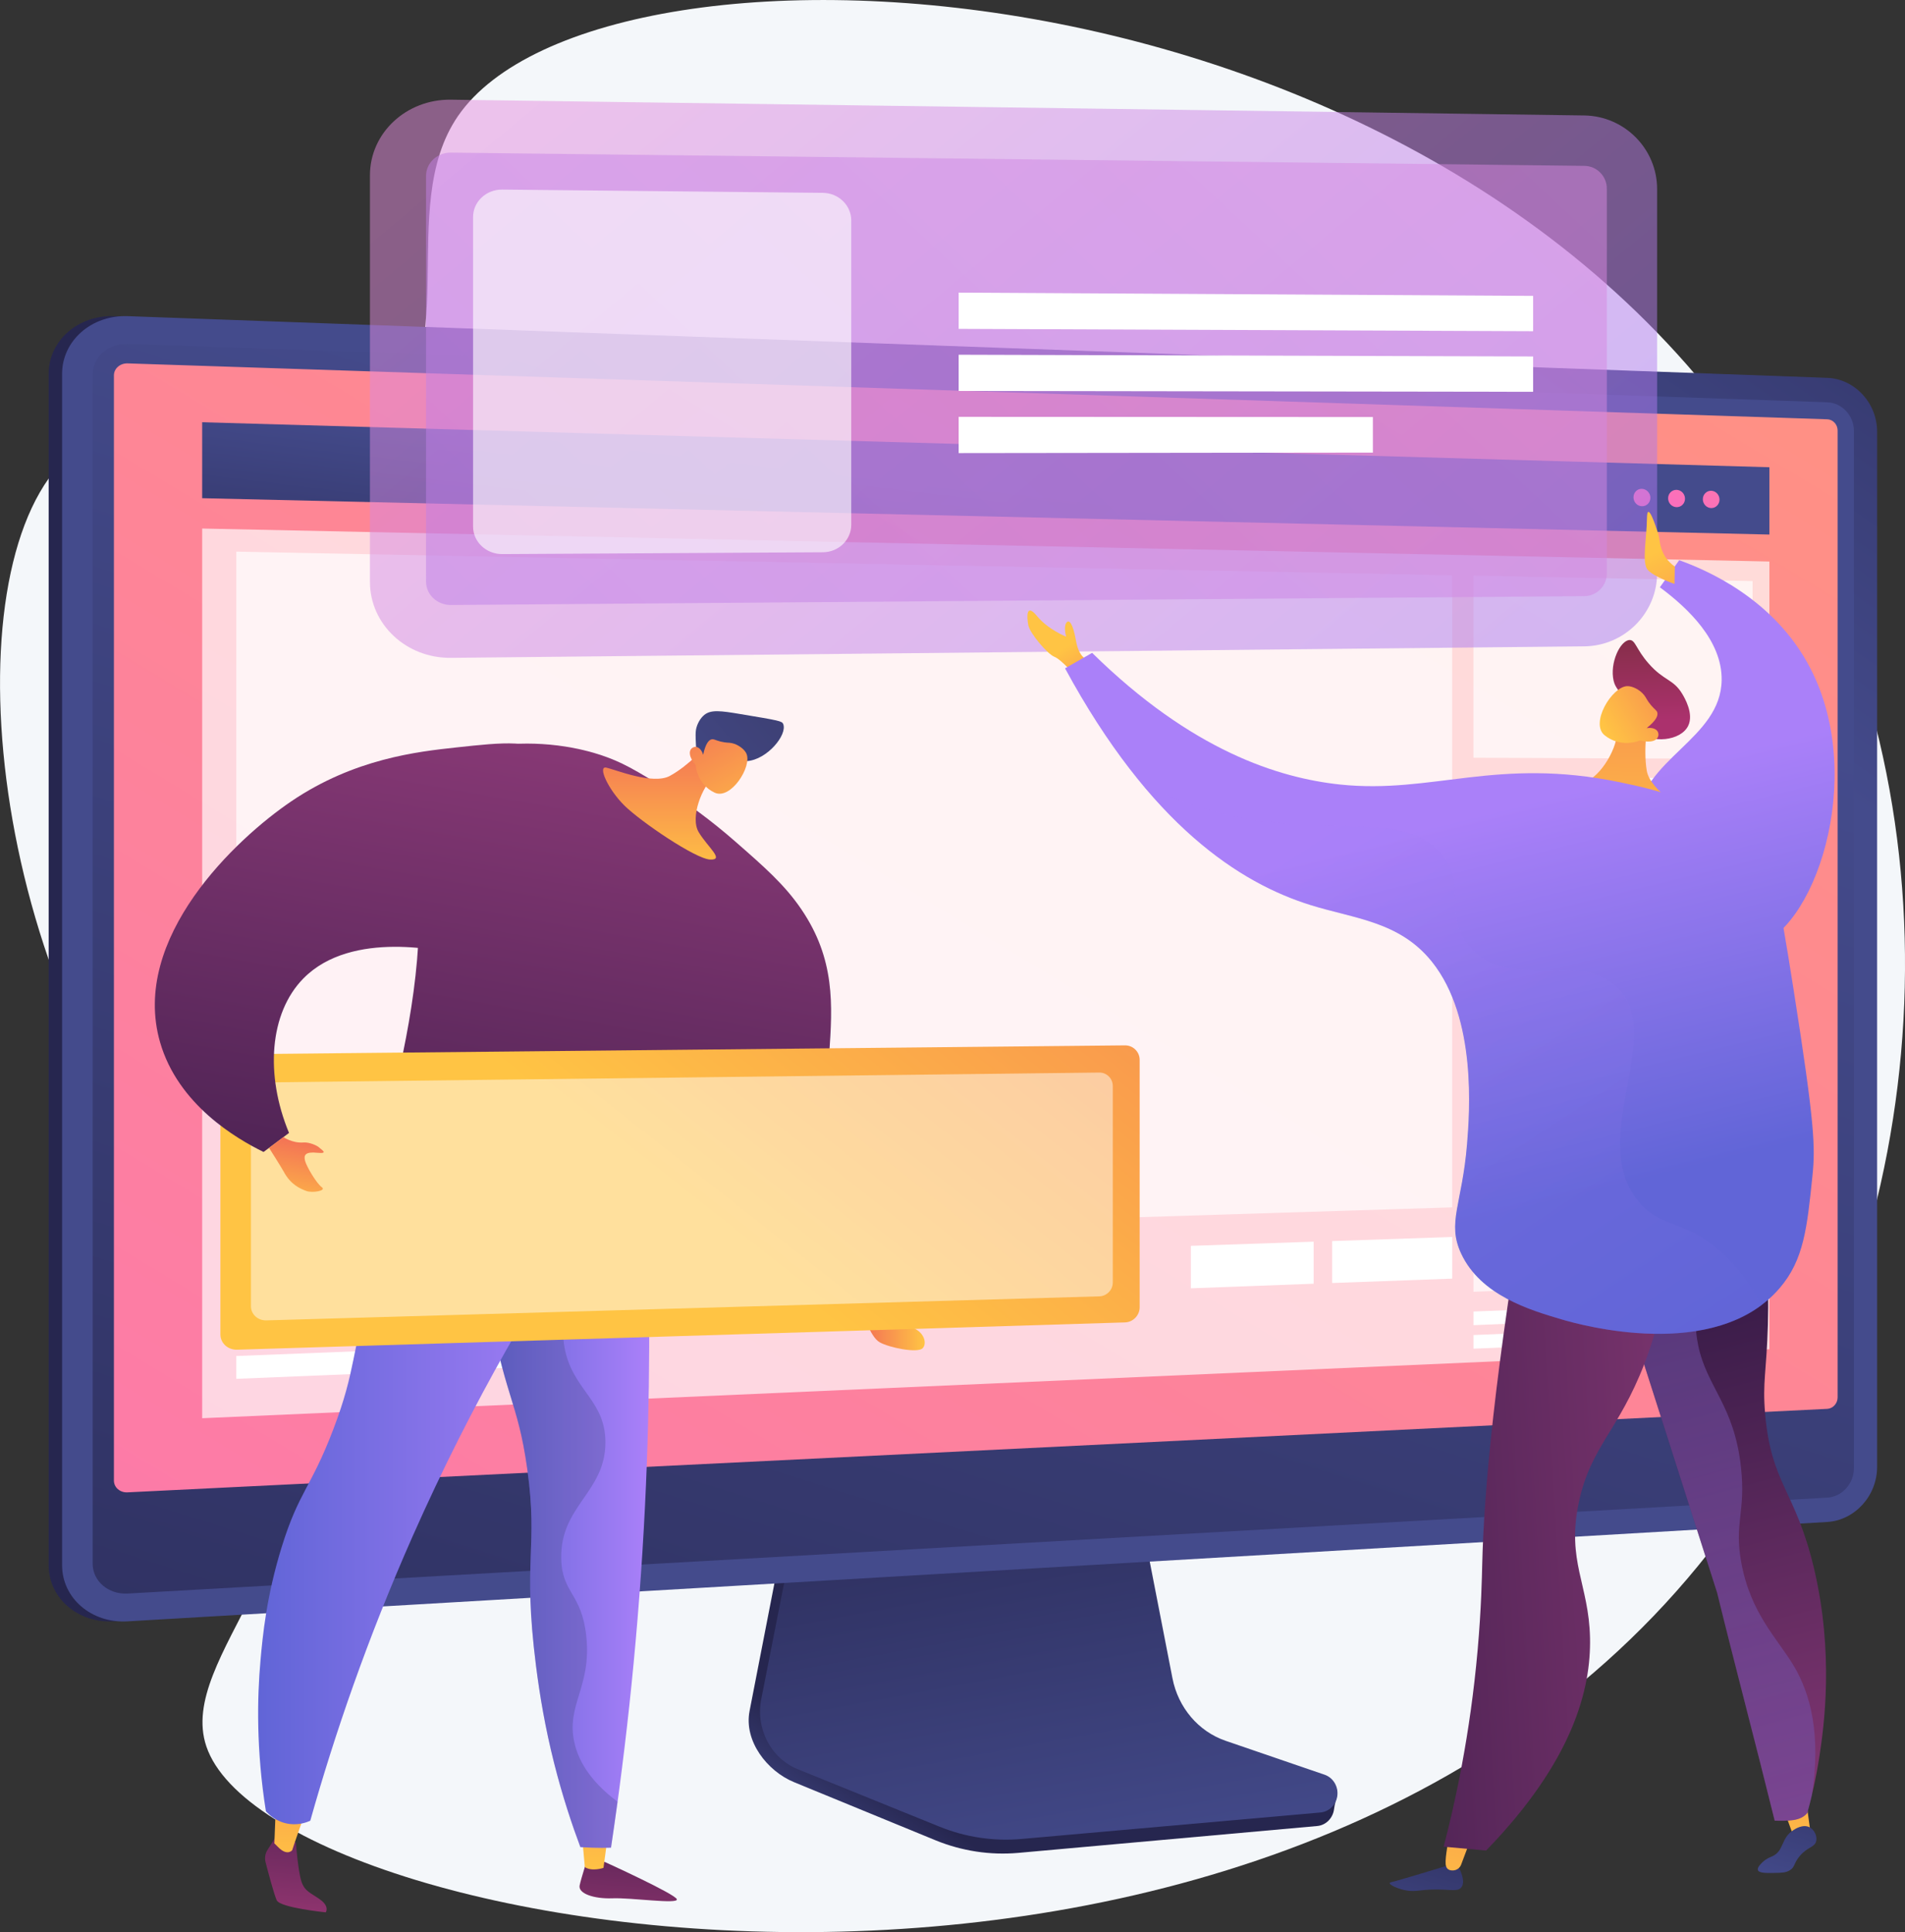 <?xml version="1.0" encoding="utf-8"?>
<!-- Generator: Adobe Illustrator 25.3.1, SVG Export Plug-In . SVG Version: 6.00 Build 0)  -->
<svg version="1.1" xmlns="http://www.w3.org/2000/svg" xmlns:xlink="http://www.w3.org/1999/xlink" x="0px" y="0px"
	 viewBox="0 0 1871.3 1897.6" style="enable-background:new 0 0 1871.3 1897.6;" xml:space="preserve">
<rect x="0" y="0" width="1871.3" height="1897.6" fill="#333333" stroke="none"/>
<style type="text/css">
	.st0{fill:#F4F7FA;}
	.st1{fill:url(#SVGID_1_);}
	.st2{fill:url(#SVGID_2_);}
	.st3{fill:url(#SVGID_3_);}
	.st4{fill:url(#SVGID_4_);}
	.st5{fill:url(#SVGID_5_);}
	.st6{fill:url(#SVGID_6_);}
	.st7{opacity:0.68;fill:#FFFFFF;}
	.st8{fill:url(#SVGID_7_);}
	.st9{fill:url(#SVGID_8_);}
	.st10{fill:url(#SVGID_9_);}
	.st11{fill:url(#SVGID_10_);}
	.st12{fill:#FFFFFF;}
	.st13{opacity:0.5;fill:url(#SVGID_11_);}
	.st14{opacity:0.5;fill:url(#SVGID_12_);}
	.st15{opacity:0.61;fill:#FFFFFF;}
	.st16{fill:url(#SVGID_13_);}
	.st17{fill:url(#SVGID_14_);}
	.st18{fill:url(#SVGID_15_);}
	.st19{fill:url(#SVGID_16_);}
	.st20{fill:url(#SVGID_17_);}
	.st21{fill:url(#SVGID_18_);}
	.st22{fill:url(#SVGID_19_);}
	.st23{fill:url(#SVGID_20_);}
	.st24{fill:url(#SVGID_21_);}
	.st25{fill:url(#SVGID_22_);}
	.st26{fill:url(#SVGID_23_);}
	.st27{opacity:0.3;fill:url(#SVGID_24_);}
	.st28{fill:url(#SVGID_25_);}
	.st29{fill:url(#SVGID_26_);}
	.st30{opacity:0.3;}
	.st31{fill:url(#SVGID_27_);}
	.st32{fill:url(#SVGID_28_);}
	.st33{fill:url(#SVGID_29_);}
	.st34{fill:url(#SVGID_30_);}
	.st35{fill:url(#SVGID_31_);}
	.st36{fill:url(#SVGID_32_);}
	.st37{opacity:0.3;fill:url(#SVGID_33_);}
	.st38{fill:url(#SVGID_34_);}
	.st39{fill:url(#SVGID_35_);}
	.st40{fill:url(#SVGID_36_);}
	.st41{fill:url(#SVGID_37_);}
	.st42{fill:url(#SVGID_38_);}
	.st43{fill:url(#SVGID_39_);}
	.st44{fill:url(#SVGID_40_);}
	.st45{opacity:0.48;fill:#FFFFFF;}
	.st46{fill:url(#SVGID_41_);}
	.st47{fill:url(#SVGID_42_);}
</style>
<g id="Background">
</g>
<g id="Metaphor">
	<g>
		<path class="st0" d="M449.8,114.1c-62.8,91.6,10.8,240.1-82.4,309.1c-90.8,67.1-202.3-42.9-287.8,14.9
			c-126.9,85.6-103.7,477.5,81.8,721c55.8,73.2,102.4,101.7,123.1,184.5c44.3,177.8-111.5,283.6-81.8,371.6
			c66.8,198,1093.7,364.2,1505.8-231c192.4-278,221.2-679.3,49.3-984.2C1447-50.9,590.9-91.5,449.8,114.1z"/>
		<g>
			<linearGradient id="SVGID_1_" gradientUnits="userSpaceOnUse" x1="234.106" y1="976.881" x2="530.19" y2="945.947">
				<stop  offset="3.597000e-03" style="stop-color:#26264F"/>
				<stop  offset="1" style="stop-color:#444B8C"/>
			</linearGradient>
			<path class="st1" d="M112.1,1592.4c-35.4,2.1-64.3-22.7-64.3-55.1V367.1c0-32.5,28.9-57.8,64.3-56.6l1669.6,60.6
				c27.1,1,49,24.7,49,52.9v1016.8c0,28.2-21.9,52.4-49,54L112.1,1592.4z"/>
			<linearGradient id="SVGID_2_" gradientUnits="userSpaceOnUse" x1="865.267" y1="1881.433" x2="927.999" y2="1791.574">
				<stop  offset="0" style="stop-color:#444B8C"/>
				<stop  offset="0.996" style="stop-color:#26264F"/>
			</linearGradient>
			<path class="st2" d="M1200.6,1722c-26.7-9.3-46.6-33-52.3-62.3l-38.8-201.7l-332.3,12.4l-40.9,210.1
				c-5.7,29.4,17.2,58.9,43.6,69.8l139,57.1c25.9,10.6,53.6,14.8,81.3,12.4l293.8-26.4c8.6-0.8,15.5-7.9,16.5-16.9
				c1-9.1,7-19.3-1.2-22.1L1200.6,1722z"/>
			<linearGradient id="SVGID_3_" gradientUnits="userSpaceOnUse" x1="1055.166" y1="1858.398" x2="959.157" y2="1337.206">
				<stop  offset="0" style="stop-color:#444B8C"/>
				<stop  offset="0.996" style="stop-color:#26264F"/>
			</linearGradient>
			<path class="st3" d="M1203.9,1709.7c-26.7-9.2-46.6-32.6-52.2-61.5l-38.8-199.2l-324.2,12.2l-40.9,207.5
				c-5.7,29.1,9.4,58.2,35.8,68.9l138.9,56.3c25.8,10.5,53.6,14.7,81.2,12.2l293.5-26c8.6-0.8,15.5-7.8,16.5-16.7
				c1-9-4.2-17.4-12.3-20.3L1203.9,1709.7z"/>
			<g>
				<g>
					<linearGradient id="SVGID_4_" gradientUnits="userSpaceOnUse" x1="1292.006" y1="419.615" x2="1772.465" y2="-266.11">
						<stop  offset="0" style="stop-color:#444B8C"/>
						<stop  offset="0.996" style="stop-color:#26264F"/>
					</linearGradient>
					<path class="st4" d="M125.3,1592.4c-35.4,2.1-64.3-22.7-64.3-55.1V367.1c0-32.5,28.9-57.8,64.3-56.6l1669.6,60.6
						c27.1,1,49,24.7,49,52.9v1016.8c0,28.2-21.9,52.4-49,54L125.3,1592.4z"/>
					<linearGradient id="SVGID_5_" gradientUnits="userSpaceOnUse" x1="1083.328" y1="501.035" x2="482.338" y2="2409.862">
						<stop  offset="0" style="stop-color:#444B8C"/>
						<stop  offset="0.996" style="stop-color:#26264F"/>
					</linearGradient>
					<path class="st5" d="M1794.9,395.1L125.3,337.8c-18.9-0.6-34.3,12.9-34.3,30.2v910.4v257.2c0,17.3,15.4,30.5,34.3,29.5
						l1669.6-94.2c14.5-0.8,26.2-13.7,26.2-28.9v-232.4V423.4C1821.2,408.2,1809.4,395.6,1794.9,395.1z"/>
					<linearGradient id="SVGID_6_" gradientUnits="userSpaceOnUse" x1="1374.373" y1="182.157" x2="-48.548" y2="2538.393">
						<stop  offset="0" style="stop-color:#FF9085"/>
						<stop  offset="1" style="stop-color:#FB6FBB"/>
					</linearGradient>
					<path class="st6" d="M125.3,1465.7c-7.4,0.4-13.4-4.8-13.4-11.6V368.7c0-6.7,6-12,13.4-11.8l1669.6,54.9
						c5.7,0.2,10.2,5.1,10.2,11v949.7c0,5.9-4.6,10.9-10.2,11.2L125.3,1465.7z"/>
				</g>
				<g>
					<polygon class="st7" points="1738.1,1325.2 198.6,1392.9 198.6,519.1 1738.1,551.5 					"/>
					<linearGradient id="SVGID_7_" gradientUnits="userSpaceOnUse" x1="967.124" y1="479.76" x2="933.878" y2="754.961">
						<stop  offset="0" style="stop-color:#444B8C"/>
						<stop  offset="0.996" style="stop-color:#26264F"/>
					</linearGradient>
					<polygon class="st8" points="1738.1,525 198.6,489.3 198.6,414.7 1738.1,458.9 					"/>
					<g>
						<linearGradient id="SVGID_8_" gradientUnits="userSpaceOnUse" x1="1686.626" y1="332.49" x2="1618.003" y2="477.81">
							<stop  offset="0" style="stop-color:#FF9085"/>
							<stop  offset="1" style="stop-color:#FB6FBB"/>
						</linearGradient>
						<path class="st9" d="M1621.2,488.9c0,4.7-3.7,8.4-8.3,8.3c-4.6-0.1-8.3-4-8.3-8.8c0-4.7,3.7-8.5,8.3-8.3
							C1617.4,480.3,1621.2,484.2,1621.2,488.9z"/>
						<linearGradient id="SVGID_9_" gradientUnits="userSpaceOnUse" x1="1714.195" y1="347.246" x2="1645.798" y2="492.088">
							<stop  offset="0" style="stop-color:#FF9085"/>
							<stop  offset="1" style="stop-color:#FB6FBB"/>
						</linearGradient>
						<path class="st10" d="M1655.2,489.8c0,4.7-3.7,8.4-8.3,8.3c-4.6-0.1-8.3-4-8.3-8.7c0-4.7,3.7-8.4,8.3-8.3
							C1651.5,481.2,1655.2,485.1,1655.2,489.8z"/>
						<linearGradient id="SVGID_10_" gradientUnits="userSpaceOnUse" x1="1741.616" y1="361.905" x2="1673.442" y2="506.274">
							<stop  offset="0" style="stop-color:#FF9085"/>
							<stop  offset="1" style="stop-color:#FB6FBB"/>
						</linearGradient>
						<path class="st11" d="M1689.1,490.7c0,4.7-3.7,8.4-8.2,8.3c-4.5-0.1-8.2-4-8.2-8.7c0-4.7,3.7-8.4,8.2-8.3
							C1685.4,482.1,1689.1,486,1689.1,490.7z"/>
					</g>
					<g>
						<polygon class="st7" points="1426.5,1185.8 232.1,1223.3 232.1,541.8 1426.5,565 						"/>
					</g>
					<g>
						<g>
							<polygon class="st7" points="1721.6,745.4 1447.4,744.2 1447.4,565.4 1721.6,570.7 							"/>
						</g>
						<polygon class="st12" points="1721.6,777.5 1447.4,776.9 1447.4,763.5 1721.6,764.4 						"/>
						<polygon class="st12" points="1619.6,800.1 1447.4,800 1447.4,786.6 1619.6,786.9 						"/>
					</g>
					<g>
						<g>
							<polygon class="st7" points="1721.6,1001.8 1447.4,1006.4 1447.4,827.6 1721.6,827.1 							"/>
						</g>
						<polygon class="st12" points="1721.6,1033.9 1447.4,1039.2 1447.4,1025.8 1721.6,1020.8 						"/>
						<polygon class="st12" points="1619.6,1058.6 1447.4,1062.3 1447.4,1048.9 1619.6,1045.4 						"/>
					</g>
					<g>
						<g>
							<polygon class="st7" points="1721.6,1258.2 1447.4,1268.7 1447.4,1089.9 1721.6,1083.4 							"/>
						</g>
						<polygon class="st12" points="1721.6,1290.2 1447.4,1301.5 1447.4,1288.1 1721.6,1277.2 						"/>
						<polygon class="st12" points="1619.6,1317.2 1447.4,1324.6 1447.4,1311.2 1619.6,1304 						"/>
					</g>
					<g>
						<polygon class="st12" points="1058.7,1269.4 232.1,1300.1 232.1,1255.3 1058.7,1227.4 						"/>
						<polygon class="st12" points="1426.5,1255.8 1308.6,1260.1 1308.6,1218.9 1426.5,1214.9 						"/>
						<polygon class="st12" points="1290.4,1260.8 1169.8,1265.3 1169.8,1223.6 1290.4,1219.5 						"/>
						<polygon class="st12" points="610.3,1338.7 232.1,1354.2 232.1,1331.8 610.3,1316.9 						"/>
					</g>
				</g>
			</g>
		</g>
		<g>
			<g>
				<g>
					<linearGradient id="SVGID_11_" gradientUnits="userSpaceOnUse" x1="666.415" y1="-18.221" x2="1554.085" y2="1051.779">
						<stop  offset="3.597120e-03" style="stop-color:#E38DDD"/>
						<stop  offset="1" style="stop-color:#9571F6"/>
					</linearGradient>
					<path class="st13" d="M1556.3,113.4L443,97.9c-43.9-0.6-79.6,32.7-79.6,74.3v399.3c0,41.7,35.7,75.1,79.6,74.6l1113.3-11.3
						c39.5-0.4,71.5-32.6,71.5-72V185.7C1627.8,146.3,1595.9,114,1556.3,113.4z"/>
					<linearGradient id="SVGID_12_" gradientUnits="userSpaceOnUse" x1="1642.965" y1="-323.385" x2="-505.321" y2="1981.402">
						<stop  offset="3.597120e-03" style="stop-color:#E38DDD"/>
						<stop  offset="1" style="stop-color:#9571F6"/>
					</linearGradient>
					<path class="st14" d="M443,594.2c-13.5,0.1-24.5-10.2-24.5-23V172.8c0-12.8,11-23.1,24.5-22.9l1113.3,13
						c12.2,0.1,22.1,10.1,22.1,22.3v378.1c0,12.1-9.9,22.1-22.1,22.2L443,594.2z"/>
				</g>
				<path class="st15" d="M808.4,189.4l-315-3.2c-15.8-0.2-28.7,11.9-28.7,27v303.9c0,15.1,12.9,27.2,28.7,27.1l315-1.8
					c15.4-0.1,27.8-12.2,27.8-27V216.5C836.2,201.7,823.8,189.6,808.4,189.4z"/>
				<polygon class="st12" points="1506,325.3 941.7,323 941.7,287.4 1506,290.6 				"/>
				<polygon class="st12" points="1506,384.8 941.7,384 941.7,348.4 1506,350.1 				"/>
				<polygon class="st12" points="1348.6,444.5 941.7,445 941.7,409.4 1348.6,409.6 				"/>
			</g>
			<g>
				<linearGradient id="SVGID_13_" gradientUnits="userSpaceOnUse" x1="1696.212" y1="740.031" x2="1788.923" y2="1117.742">
					<stop  offset="0" style="stop-color:#AA80F9"/>
					<stop  offset="0.996" style="stop-color:#6165D7"/>
				</linearGradient>
				<path class="st16" d="M1649.5,550.2c-6.3,8.9-12.6,17.7-19,26.6c27.8,20.6,61.2,52.5,60.7,91.1c-0.8,58.2-78.5,77.1-83.5,136.6
					c-5,60.3,66.9,134.3,113.8,125.2c59.8-11.6,113-164.6,56.9-273.2C1742.8,587.4,1674.7,559.2,1649.5,550.2z"/>
				<linearGradient id="SVGID_14_" gradientUnits="userSpaceOnUse" x1="1694.683" y1="683.155" x2="1625.128" y2="542.78">
					<stop  offset="3.597000e-03" style="stop-color:#F36F56"/>
					<stop  offset="1" style="stop-color:#FFC444"/>
				</linearGradient>
				<path class="st17" d="M1644.9,573.5c0,0-20.4-7-26.4-13.9c-5.9-6.9-0.9-31-0.7-50.2c0.2-19.2,9.1,8.6,11.1,14.9
					c2,6.3,0.6,20.9,16.3,32.2L1644.9,573.5z"/>
				
					<linearGradient id="SVGID_15_" gradientUnits="userSpaceOnUse" x1="442.959" y1="691.878" x2="434.065" y2="585.152" gradientTransform="matrix(0.999 5.370000e-02 -5.370000e-02 0.999 1217.716 -7.702)">
					<stop  offset="0" style="stop-color:#AB316D"/>
					<stop  offset="1" style="stop-color:#792D3D"/>
				</linearGradient>
				<path class="st18" d="M1597.4,690.9c-7.4-14.6-10.4-14.5-12.3-22.2c-4.1-17.5,6.5-39.7,15.6-40.1c5.8-0.2,6.3,8.9,18.7,23
					c15.1,17.3,24.3,15.1,33.2,30.1c2.1,3.5,11.5,19.4,5.7,31.2c-7.4,15.1-36.4,17.5-48.5,5.8C1604,713.3,1606.5,708.8,1597.4,690.9
					z"/>
				
					<linearGradient id="SVGID_16_" gradientUnits="userSpaceOnUse" x1="411.291" y1="534.533" x2="419.792" y2="849.057" gradientTransform="matrix(0.999 5.370000e-02 -5.370000e-02 0.999 1217.716 -7.702)">
					<stop  offset="3.597000e-03" style="stop-color:#F36F56"/>
					<stop  offset="1" style="stop-color:#FFC444"/>
				</linearGradient>
				<path class="st19" d="M1619.1,706.6c0,0-5.2,27.7-1.5,50.2c3.3,20.3,41,41.4,48.2,47.5c7.2,6.1-19.1,12.6-43.3,9.5
					c-24.2-3.2-90.4-24.4-100.5-36.2c-10.1-11.8,11.7-6,30-8.2c18.3-2.2,35.8-32.9,36.3-48.6C1589,705,1619.1,706.6,1619.1,706.6z"
					/>
				<g>
					
						<linearGradient id="SVGID_17_" gradientUnits="userSpaceOnUse" x1="301.346" y1="621.188" x2="385.227" y2="709.603" gradientTransform="matrix(-0.966 -0.258 -0.258 0.966 2133.331 134.578)">
						<stop  offset="3.597000e-03" style="stop-color:#F36F56"/>
						<stop  offset="1" style="stop-color:#FFC444"/>
					</linearGradient>
					<path class="st20" d="M1611.2,727.2c0,0-18.5,8.1-34.9-5c-14.7-11.7,7.1-47.8,22.1-48.3c5-0.2,12.3,3.4,16.5,8.6
						c2.5,3.1,2.7,5.1,6.9,10.1c3.9,4.6,5.6,5,6.2,7.2c0.7,2.8-0.5,7.4-10.6,15.4c5-0.9,9.3,0.4,11,3.3c0.3,0.5,0.8,1.9,0.7,3.4
						C1628.6,727.5,1621.5,730,1611.2,727.2z"/>
				</g>
				<linearGradient id="SVGID_18_" gradientUnits="userSpaceOnUse" x1="1096.947" y1="720.262" x2="1045.097" y2="636.796">
					<stop  offset="3.597000e-03" style="stop-color:#F36F56"/>
					<stop  offset="1" style="stop-color:#FFC444"/>
				</linearGradient>
				<path class="st21" d="M1071.8,648.3c0,0-11.1,2.2-14.9-19.2c-2.9-16.8-6.8-21.4-9.5-17.3c-2.8,4.1-0.1,13.5-0.1,13.5
					s-17.7-6.9-28.6-20.2c-10.9-13.3-10.1,0.8-8.6,8.9c1.5,8,18.9,28.5,25.7,31.1c6.8,2.6,21.2,19.4,21.2,19.4L1071.8,648.3z"/>
				
					<linearGradient id="SVGID_19_" gradientUnits="userSpaceOnUse" x1="742.217" y1="1917.218" x2="685.851" y2="1731.364" gradientTransform="matrix(-1 1.380000e-02 1.380000e-02 1 2095.153 -2.264)">
					<stop  offset="0" style="stop-color:#444B8C"/>
					<stop  offset="0.996" style="stop-color:#26264F"/>
				</linearGradient>
				<path class="st22" d="M1433.1,1834.2c5.8,11.8,4.2,16.8,2.7,19c-4.2,6.5-14.3,0.4-40.8,3.5c-3.1,0.4-9,1.2-16.4-0.6
					c-6.3-1.5-13.8-4.9-13.5-6.6c0.1-0.6,1.2-0.9,1.7-1c7.3-1.6,53.3-15.7,53.3-15.7L1433.1,1834.2z"/>
				
					<linearGradient id="SVGID_20_" gradientUnits="userSpaceOnUse" x1="-648.625" y1="1391.86" x2="-648.625" y2="1093.295" gradientTransform="matrix(-0.982 -0.19 -0.19 0.982 1044.84 397.377)">
					<stop  offset="0" style="stop-color:#FFC444"/>
					<stop  offset="0.996" style="stop-color:#F36F56"/>
				</linearGradient>
				<path class="st23" d="M1443.1,1810.6l-7.8,20.7c-1.2,3.2-4.1,5.4-7.5,5.7c-3.4,0.3-7.2-0.7-7.7-6c-0.7-7.3,3.2-25.7,3.2-25.7
					L1443.1,1810.6z"/>
				
					<linearGradient id="SVGID_21_" gradientUnits="userSpaceOnUse" x1="354.498" y1="1841.861" x2="354.498" y2="1543.272" gradientTransform="matrix(-1 1.380000e-02 1.380000e-02 1 2095.153 -2.264)">
					<stop  offset="0" style="stop-color:#FFC444"/>
					<stop  offset="0.996" style="stop-color:#F36F56"/>
				</linearGradient>
				<polygon class="st24" points="1751.8,1776 1762.8,1806.3 1779,1803.7 1775.2,1775.7 				"/>
				
					<linearGradient id="SVGID_22_" gradientUnits="userSpaceOnUse" x1="375.259" y1="1853.148" x2="318.894" y2="1667.297" gradientTransform="matrix(-1 1.380000e-02 1.380000e-02 1 2095.153 -2.264)">
					<stop  offset="0" style="stop-color:#444B8C"/>
					<stop  offset="0.996" style="stop-color:#26264F"/>
				</linearGradient>
				<path class="st25" d="M1767.9,1822.9c7.8-9.3,14.8-8.4,16.2-14.8c1.1-5-2-11.1-6.6-13.5c-6.5-3.3-14.4,1.8-16.1,3
					c-12.1,7.8-8.8,20.1-20.2,25.4c-2.3,1.1-5.9,2.2-9.7,5.8c-1.6,1.5-5.6,5.3-4.7,7.9c1.1,3,8.3,2.9,15.1,2.8
					c8.2-0.1,12.3-0.2,16.2-2.6C1763.5,1833.6,1761.8,1830.1,1767.9,1822.9z"/>
				
					<linearGradient id="SVGID_23_" gradientUnits="userSpaceOnUse" x1="1749.49" y1="1472.704" x2="1722.07" y2="2089.672" gradientTransform="matrix(-0.977 0.215 0.215 0.977 3054.425 -591.781)">
					<stop  offset="0" style="stop-color:#311944"/>
					<stop  offset="1" style="stop-color:#893976"/>
				</linearGradient>
				<path class="st26" d="M1726.4,1143.7c9.4,60.5,11.4,113.4,10.2,157.2c-1.3,47-5.4,55.9-2.7,87.7c6,69.3,29.7,75,47.9,151.3
					c20,84.2,9.8,155.9,5.7,183.3c-3.6,24-8.4,43.6-12.2,57.4c-6.5,8.2-18.9,7.8-32,7.6c-18.8-76.3-37.9-147.8-56.6-224
					c-36.2-113.3-72.4-226.5-108.6-339.8C1627.5,1197.4,1676.9,1170.6,1726.4,1143.7z"/>
				
					<linearGradient id="SVGID_24_" gradientUnits="userSpaceOnUse" x1="1749.49" y1="1472.704" x2="1722.07" y2="2089.672" gradientTransform="matrix(-0.977 0.215 0.215 0.977 3054.425 -591.781)">
					<stop  offset="0" style="stop-color:#AA80F9"/>
					<stop  offset="0.996" style="stop-color:#6165D7"/>
				</linearGradient>
				<path class="st27" d="M1743.3,1788.1c-18.8-76.3-37.9-147.8-56.6-224c-36.2-113.3-72.4-226.5-108.6-339.8
					c49.5-26.9,98.9-53.8,148.4-80.6c0.6,4,1.1,7.9,1.7,11.8c-62.1,77.7-67.2,131.1-60.1,165.6c8.6,41.9,35.4,58.5,42.1,120.2
					c4.8,44.1-6.9,54.2,0.3,93.5c9.3,50.6,36.2,75.1,52.2,102.4c15.4,26.4,26.4,65.8,17.1,126.3c-1.5,6.4-3,12.1-4.4,17
					C1768.7,1788.8,1756.3,1788.3,1743.3,1788.1z"/>
				
					<linearGradient id="SVGID_25_" gradientUnits="userSpaceOnUse" x1="958.996" y1="1485.227" x2="350.678" y2="1457.576" gradientTransform="matrix(-1 1.380000e-02 1.380000e-02 1 2095.153 -2.264)">
					<stop  offset="0" style="stop-color:#311944"/>
					<stop  offset="1" style="stop-color:#893976"/>
				</linearGradient>
				<path class="st28" d="M1640.2,1217.3c-1.2,29-6,73-24.9,122.1c-25.3,65.8-53,81.6-64.5,136.6c-12,57.4,10,79.9,11.1,132.8
					c1,49.5-16.3,120.3-102.1,208.7c-13.9-1.3-27.8-2.5-41.7-3.8c11.2-42.8,26-109.6,33.4-193.1c3.7-41.8,4.2-72.4,4.5-83.9
					c1.6-69.4,11.5-187.5,48.3-400.5C1549.6,1163.2,1594.9,1190.2,1640.2,1217.3z"/>
				<linearGradient id="SVGID_26_" gradientUnits="userSpaceOnUse" x1="1406.664" y1="811.102" x2="1499.375" y2="1188.812">
					<stop  offset="0" style="stop-color:#AA80F9"/>
					<stop  offset="0.996" style="stop-color:#6165D7"/>
				</linearGradient>
				<path class="st29" d="M1046.2,656.4c8.9-5.1,17.7-10.1,26.6-15.2c98,96.3,183.4,122.9,243.5,129.3
					c90.7,9.6,154.1-27.3,275.1-2.2c38.1,7.9,104.6,22.7,141.4,77c9.7,14.3,13.1,25.1,29.2,127.5c20.6,130.9,21.3,153.8,18.4,181.9
					c-5.3,51.6-8.5,82.8-32.3,110.5c-63.2,73.5-197.4,35.6-214.2,30.6c-31.1-9.2-79.4-23.5-98.6-64.6c-14.2-30.5,1-48.4,5.8-107.7
					c2.4-29.9,9.9-123.3-34.4-178.8c-31.9-39.9-76.2-42.3-119.6-55.9C1218.5,867.4,1130,811.1,1046.2,656.4z"/>
				<g class="st30">
					<linearGradient id="SVGID_27_" gradientUnits="userSpaceOnUse" x1="1315.146" y1="808.135" x2="1664.186" y2="1339.282">
						<stop  offset="0" style="stop-color:#AA80F9"/>
						<stop  offset="0.996" style="stop-color:#6165D7"/>
					</linearGradient>
					<path class="st31" d="M1691.4,1230.3c-36.9-33.3-58.7-23.1-81.2-49.5c-52-61.1,25.4-161.7-20.2-209.9
						c-36.5-38.6-106.3,4.5-146.1-41.2c-26.4-30.4-2.6-57.2-26.1-88.6c-37.2-49.7-120.5-14.1-229.5-45.3
						c-25.7-7.3-48.4-17.2-68.2-27.8c59.9,72.9,118.5,105.7,167.2,120.9c43.4,13.6,87.7,16,119.6,55.9
						c44.3,55.5,36.8,148.9,34.4,178.8c-4.8,59.3-20,77.2-5.8,107.7c19.2,41.1,67.5,55.4,98.6,64.6c15.4,4.6,128.9,36.6,196.5-14.1
						C1721.2,1263.9,1708.7,1245.9,1691.4,1230.3z"/>
				</g>
			</g>
		</g>
		<g>
			
				<linearGradient id="SVGID_28_" gradientUnits="userSpaceOnUse" x1="-1005.818" y1="1719.649" x2="-988.609" y2="1938.67" gradientTransform="matrix(-1 0 0 1 -377.778 0)">
				<stop  offset="0" style="stop-color:#311944"/>
				<stop  offset="1" style="stop-color:#A03976"/>
			</linearGradient>
			<path class="st32" d="M594.5,1828.9c0,0,69.3,31.5,70.4,36.5c1.1,5-44.5-1.7-63.2-1c-18.6,0.7-34-4.8-32.3-12.7
				c1.7-7.9,8.2-27.8,8.2-27.8L594.5,1828.9z"/>
			
				<linearGradient id="SVGID_29_" gradientUnits="userSpaceOnUse" x1="-961.392" y1="1841.585" x2="-964.52" y2="1614.749" gradientTransform="matrix(-1 0 0 1 -377.778 0)">
				<stop  offset="0" style="stop-color:#FFC444"/>
				<stop  offset="0.996" style="stop-color:#F36F56"/>
			</linearGradient>
			<path class="st33" d="M597,1803.3l-4.2,31.2c0,0-11,3.9-18.3-0.7l-3.1-34.2L597,1803.3z"/>
			
				<linearGradient id="SVGID_30_" gradientUnits="userSpaceOnUse" x1="-680.615" y1="1694.102" x2="-663.407" y2="1913.116" gradientTransform="matrix(-1 0 0 1 -377.778 0)">
				<stop  offset="0" style="stop-color:#311944"/>
				<stop  offset="1" style="stop-color:#A03976"/>
			</linearGradient>
			<path class="st34" d="M270.8,1804.1l-8.1,12.9c-2.3,3.6-2.9,8-1.8,12.1c2.8,10.8,8.4,31.7,10.9,37.2c3.3,7.4,48.2,11.9,48.2,11.9
				s4-5.6-5.3-12.4c-9.3-6.8-15.3-7.9-18.6-17.9c-3.3-10-5.5-38.4-5.5-38.4L270.8,1804.1z"/>
			
				<linearGradient id="SVGID_31_" gradientUnits="userSpaceOnUse" x1="-663.358" y1="1837.476" x2="-666.487" y2="1610.631" gradientTransform="matrix(-1 0 0 1 -377.778 0)">
				<stop  offset="0" style="stop-color:#FFC444"/>
				<stop  offset="0.996" style="stop-color:#F36F56"/>
			</linearGradient>
			<path class="st35" d="M304.3,1771.2c-2.9,2.3-17.3,46-17.3,46s-4.7,6-13.5-2.8c-8.9-8.8-4-3.9-4-3.9l1.7-43L304.3,1771.2z"/>
			
				<linearGradient id="SVGID_32_" gradientUnits="userSpaceOnUse" x1="-1015.527" y1="1474.114" x2="-847.809" y2="1474.114" gradientTransform="matrix(-1 0 0 1 -377.778 0)">
				<stop  offset="0" style="stop-color:#AA80F9"/>
				<stop  offset="0.996" style="stop-color:#6165D7"/>
			</linearGradient>
			<path class="st36" d="M635.1,1176.7c3.7,93,3.8,194.1-1.5,302.1c-6,121.6-18.1,234-33.4,335.9c-5.7,0.2-11.6,0.2-17.9,0
				c-4.2-0.1-8.3-0.3-12.2-0.6c-7.9-21.1-17.3-48.9-25.7-82.1c-8.8-34.9-14.1-66.2-17.9-96.1c-13.3-105.4,2.3-114.6-8.5-192.7
				c-9.6-69.2-23.2-71.9-39.2-170.1c-17.4-106.5-4.4-122.5,1.8-128.3C507.4,1120.3,570.2,1137.1,635.1,1176.7z"/>
			
				<linearGradient id="SVGID_33_" gradientUnits="userSpaceOnUse" x1="-1015.528" y1="1474.121" x2="-847.81" y2="1474.121" gradientTransform="matrix(-1 0 0 1 -377.778 0)">
				<stop  offset="0" style="stop-color:#444B8C"/>
				<stop  offset="0.996" style="stop-color:#3E4177"/>
			</linearGradient>
			<path class="st37" d="M480.6,1144.9c25.5-23.4,83.9-9.3,145.6,26.5c-70.9,76.6-78.7,126.4-70.2,158.6c9.6,36.5,38.8,47,38.7,86.8
				c-0.1,49-44.4,62-43.4,113.8c0.6,34.3,20.1,33.9,24.6,76.3c5.4,50.1-20,67.4-11.7,104.4c3.5,15.9,13.6,36.8,42.4,58.2
				c-2.1,15.2-4.2,30.3-6.4,45.1c-5.7,0.2-11.6,0.2-17.9,0c-4.2-0.1-8.3-0.3-12.2-0.6c-7.9-21.1-17.3-48.9-25.7-82.1
				c-8.8-34.9-14.1-66.2-17.9-96.1c-13.3-105.4,2.3-114.6-8.5-192.7c-9.6-69.2-23.2-71.9-39.2-170.1
				C461.4,1166.7,474.3,1150.7,480.6,1144.9z"/>
			
				<linearGradient id="SVGID_34_" gradientUnits="userSpaceOnUse" x1="-968.965" y1="1457.581" x2="-631.331" y2="1457.581" gradientTransform="matrix(-1 0 0 1 -377.778 0)">
				<stop  offset="0" style="stop-color:#AA80F9"/>
				<stop  offset="0.996" style="stop-color:#6165D7"/>
			</linearGradient>
			<path class="st38" d="M591.2,1175.2c-61.1,89.4-127,200.6-185.9,333.7c-44.5,100.6-76.8,195.1-100.5,279.3
				c-3.2,1.5-10.8,4.4-20.4,3.2c-13.2-1.7-21.1-10.2-23.2-12.5c-9.6-60.3-8.6-111.5-5.3-148.3c2.1-23.6,5.8-62.9,20.9-111.5
				c16.9-54.4,28.5-57.4,50.5-115c22.8-59.7,17.3-74.6,39.2-149.4c9-30.7,24-76.4,48.8-131C473.9,1140.7,532.5,1158,591.2,1175.2z"
				/>
			<linearGradient id="SVGID_35_" gradientUnits="userSpaceOnUse" x1="567.602" y1="1443.905" x2="691.972" y2="739.922">
				<stop  offset="0" style="stop-color:#311944"/>
				<stop  offset="1" style="stop-color:#893976"/>
			</linearGradient>
			<path class="st39" d="M873.2,1288.6c-11.7,18.3-52.2,16.1-79.8,6.3c-64.6-23.1-105.9-105.2-109.5-170.5
				c-0.8-14-0.3-27.7-3.1-28.2c-7.2-1.1-25.5,83.8-39.9,155.7c-11.6,4.2-29.2,8.7-49.2,5.5c-32.9-5.4-36.8-25.8-73.5-39.1
				c-21.4-7.8-42.5-7.8-84.5-7.8c-47.4,0-48.7,5.8-57.9,1.6c0,0-2.3-1.2-4.2-2.6c-33.8-24.3,62.9-208.6,35-378.7
				c-3.1-18.9-7.8-38.3,2.7-57.2c27.3-48.9,135.1-55.8,201.9-23.6c18.3,8.8,49,28.1,76.4,48.5c10.9,8.1,22.3,17.2,34.2,27.6
				c28.8,25.2,48.9,42.7,65.4,67c66.6,98-10.4,179.7,50.1,305.1C858,1241,885.5,1269.5,873.2,1288.6z"/>
			
				<linearGradient id="SVGID_36_" gradientUnits="userSpaceOnUse" x1="-1026.424" y1="857.787" x2="-1026.424" y2="722.271" gradientTransform="matrix(-1 0 0 1 -377.778 0)">
				<stop  offset="0" style="stop-color:#FFC444"/>
				<stop  offset="0.996" style="stop-color:#F36F56"/>
			</linearGradient>
			<path class="st40" d="M694.1,732.1c0,0-17.3,19.7-36,29.9c-16.8,9.2-54-6.3-62.6-8.1c-8.6-1.8,1.7,21.3,17.9,37.3
				c16.2,15.9,69.8,52.4,84.2,53c14.5,0.6-2.3-12-11.2-26.8c-8.9-14.7,3.6-45.2,14.8-54.6C712.5,753.4,694.1,732.1,694.1,732.1z"/>
			
				<linearGradient id="SVGID_37_" gradientUnits="userSpaceOnUse" x1="-1286.069" y1="1307.027" x2="-1224.976" y2="1307.027" gradientTransform="matrix(-1 0 0 1 -377.778 0)">
				<stop  offset="0" style="stop-color:#FFC444"/>
				<stop  offset="0.996" style="stop-color:#F36F56"/>
			</linearGradient>
			<path class="st41" d="M847.2,1287.9c0,0,24.9,11.9,42.6,14.4c17.6,2.5,21.5,16.6,16.6,21.8c-4.9,5.2-33-0.5-42.3-5.8
				C854.6,1313,847.2,1287.9,847.2,1287.9z"/>
			<g>
				
					<linearGradient id="SVGID_38_" gradientUnits="userSpaceOnUse" x1="-2851.136" y1="-251.599" x2="-2908.683" y2="-397.76" gradientTransform="matrix(-0.879 -0.477 -0.477 0.879 -1998.781 -337.848)">
					<stop  offset="0" style="stop-color:#444B8C"/>
					<stop  offset="0.996" style="stop-color:#3E4177"/>
				</linearGradient>
				<path class="st42" d="M733.9,747.5c19.7-1.5,39.6-25.7,35.5-36.3c-1.1-3-3.7-3.5-42.2-9.9c-19.1-3.2-28.7-4.5-35.3,0.8
					c-4,3.2-7.2,9-8.2,14.4c-0.5,2.8-0.5,6.6-0.1,14.3c0.4,6.8,0.3,6.5,0.5,8.5c0.4,4.8,1.7,13.3,6.5,25.1c2-2.2,4.6-4.7,7.8-7.3
					c1.3-1,6.3-4.7,11.9-7C720.1,746.3,727.5,748,733.9,747.5z"/>
				
					<linearGradient id="SVGID_39_" gradientUnits="userSpaceOnUse" x1="-1122.216" y1="818.732" x2="-1058.857" y2="695.535" gradientTransform="matrix(-1 0 0 1 -377.778 0)">
					<stop  offset="0" style="stop-color:#FFC444"/>
					<stop  offset="0.996" style="stop-color:#F36F56"/>
				</linearGradient>
				<path class="st43" d="M683.4,751.4c0,0,0.9,18.8,18.6,27.1c15.9,7.4,37-25.8,31.2-38.4c-1.9-4.2-7.9-8.8-14.1-10.2
					c-3.6-0.8-5.4-0.1-11.3-1.6c-5.4-1.4-6.5-2.6-8.6-2.2c-2.6,0.5-6,3.5-8.5,15.2c-1.3-4.6-4.2-7.6-7.3-7.8c-0.5,0-1.9,0.1-3.1,0.9
					C676,737,676.8,744,683.4,751.4z"/>
			</g>
			<g>
				<linearGradient id="SVGID_40_" gradientUnits="userSpaceOnUse" x1="660.648" y1="1176.833" x2="1170.605" y2="530.281">
					<stop  offset="0" style="stop-color:#FFC444"/>
					<stop  offset="0.996" style="stop-color:#F36F56"/>
				</linearGradient>
				<path class="st44" d="M1105,1026.7l-872,8.7c-9.1,0.1-16.5,7.1-16.5,15.7v259.5c0,8.6,7.4,15.3,16.5,15l872-26.8
					c8-0.2,14.5-6.9,14.5-14.9v-243C1119.5,1033,1113,1026.6,1105,1026.7z"/>
				<path class="st45" d="M1079.8,1053.4l-818.2,9.7c-8.3,0.1-15.1,6.5-15.1,14.4V1283c0,7.8,6.8,14,15.1,13.8l818.2-23.6
					c7.4-0.2,13.3-6.3,13.3-13.6v-193C1093.1,1059.2,1087.1,1053.3,1079.8,1053.4z"/>
			</g>
			<linearGradient id="SVGID_41_" gradientUnits="userSpaceOnUse" x1="277.237" y1="1392.607" x2="401.608" y2="688.625">
				<stop  offset="0" style="stop-color:#311944"/>
				<stop  offset="1" style="stop-color:#893976"/>
			</linearGradient>
			<path class="st46" d="M258.9,1131.4c-26.6-13-84-46.4-101.7-107.9c-29.4-102.4,75.1-200.1,129.1-236.6
				c61.9-41.9,124.1-48.7,161.9-52.8c46.9-5.1,75.5-8.2,97,9.4c55.6,45.5,22.2,195.7-32.9,211.2c-18,5.1-24.8-8.1-62.6-17.2
				c-12.3-3-104-25.1-151.7,23.5c-33.4,34-37.7,94.8-14.1,151.7C275.6,1118.9,267.2,1125.2,258.9,1131.4z"/>
			<linearGradient id="SVGID_42_" gradientUnits="userSpaceOnUse" x1="282.576" y1="1193.389" x2="296.099" y2="1116.843">
				<stop  offset="0" style="stop-color:#FFC444"/>
				<stop  offset="0.996" style="stop-color:#F36F56"/>
			</linearGradient>
			<path class="st47" d="M264.3,1127.4l14.1-10.6c0,0,8.8,6.1,19.6,5.3c5.9-0.5,13.7,3.1,15.5,4.9c1.8,1.9,10,6.4-1.8,5.2
				c-11.7-1.2-13.6,2.1-12,8c1.6,5.9,11.4,22.3,16.4,25.8c5,3.5-9.3,5.9-15.2,3.7c-5.9-2.2-15.3-6.1-22.1-18.8
				C276.3,1146.3,264.3,1127.4,264.3,1127.4z"/>
		</g>
	</g>
	<g>
	</g>
	<g>
	</g>
	<g>
	</g>
	<g>
	</g>
	<g>
	</g>
	<g>
	</g>
	<g>
	</g>
	<g>
	</g>
	<g>
	</g>
	<g>
	</g>
	<g>
	</g>
	<g>
	</g>
	<g>
	</g>
	<g>
	</g>
	<g>
	</g>
</g>
</svg>
